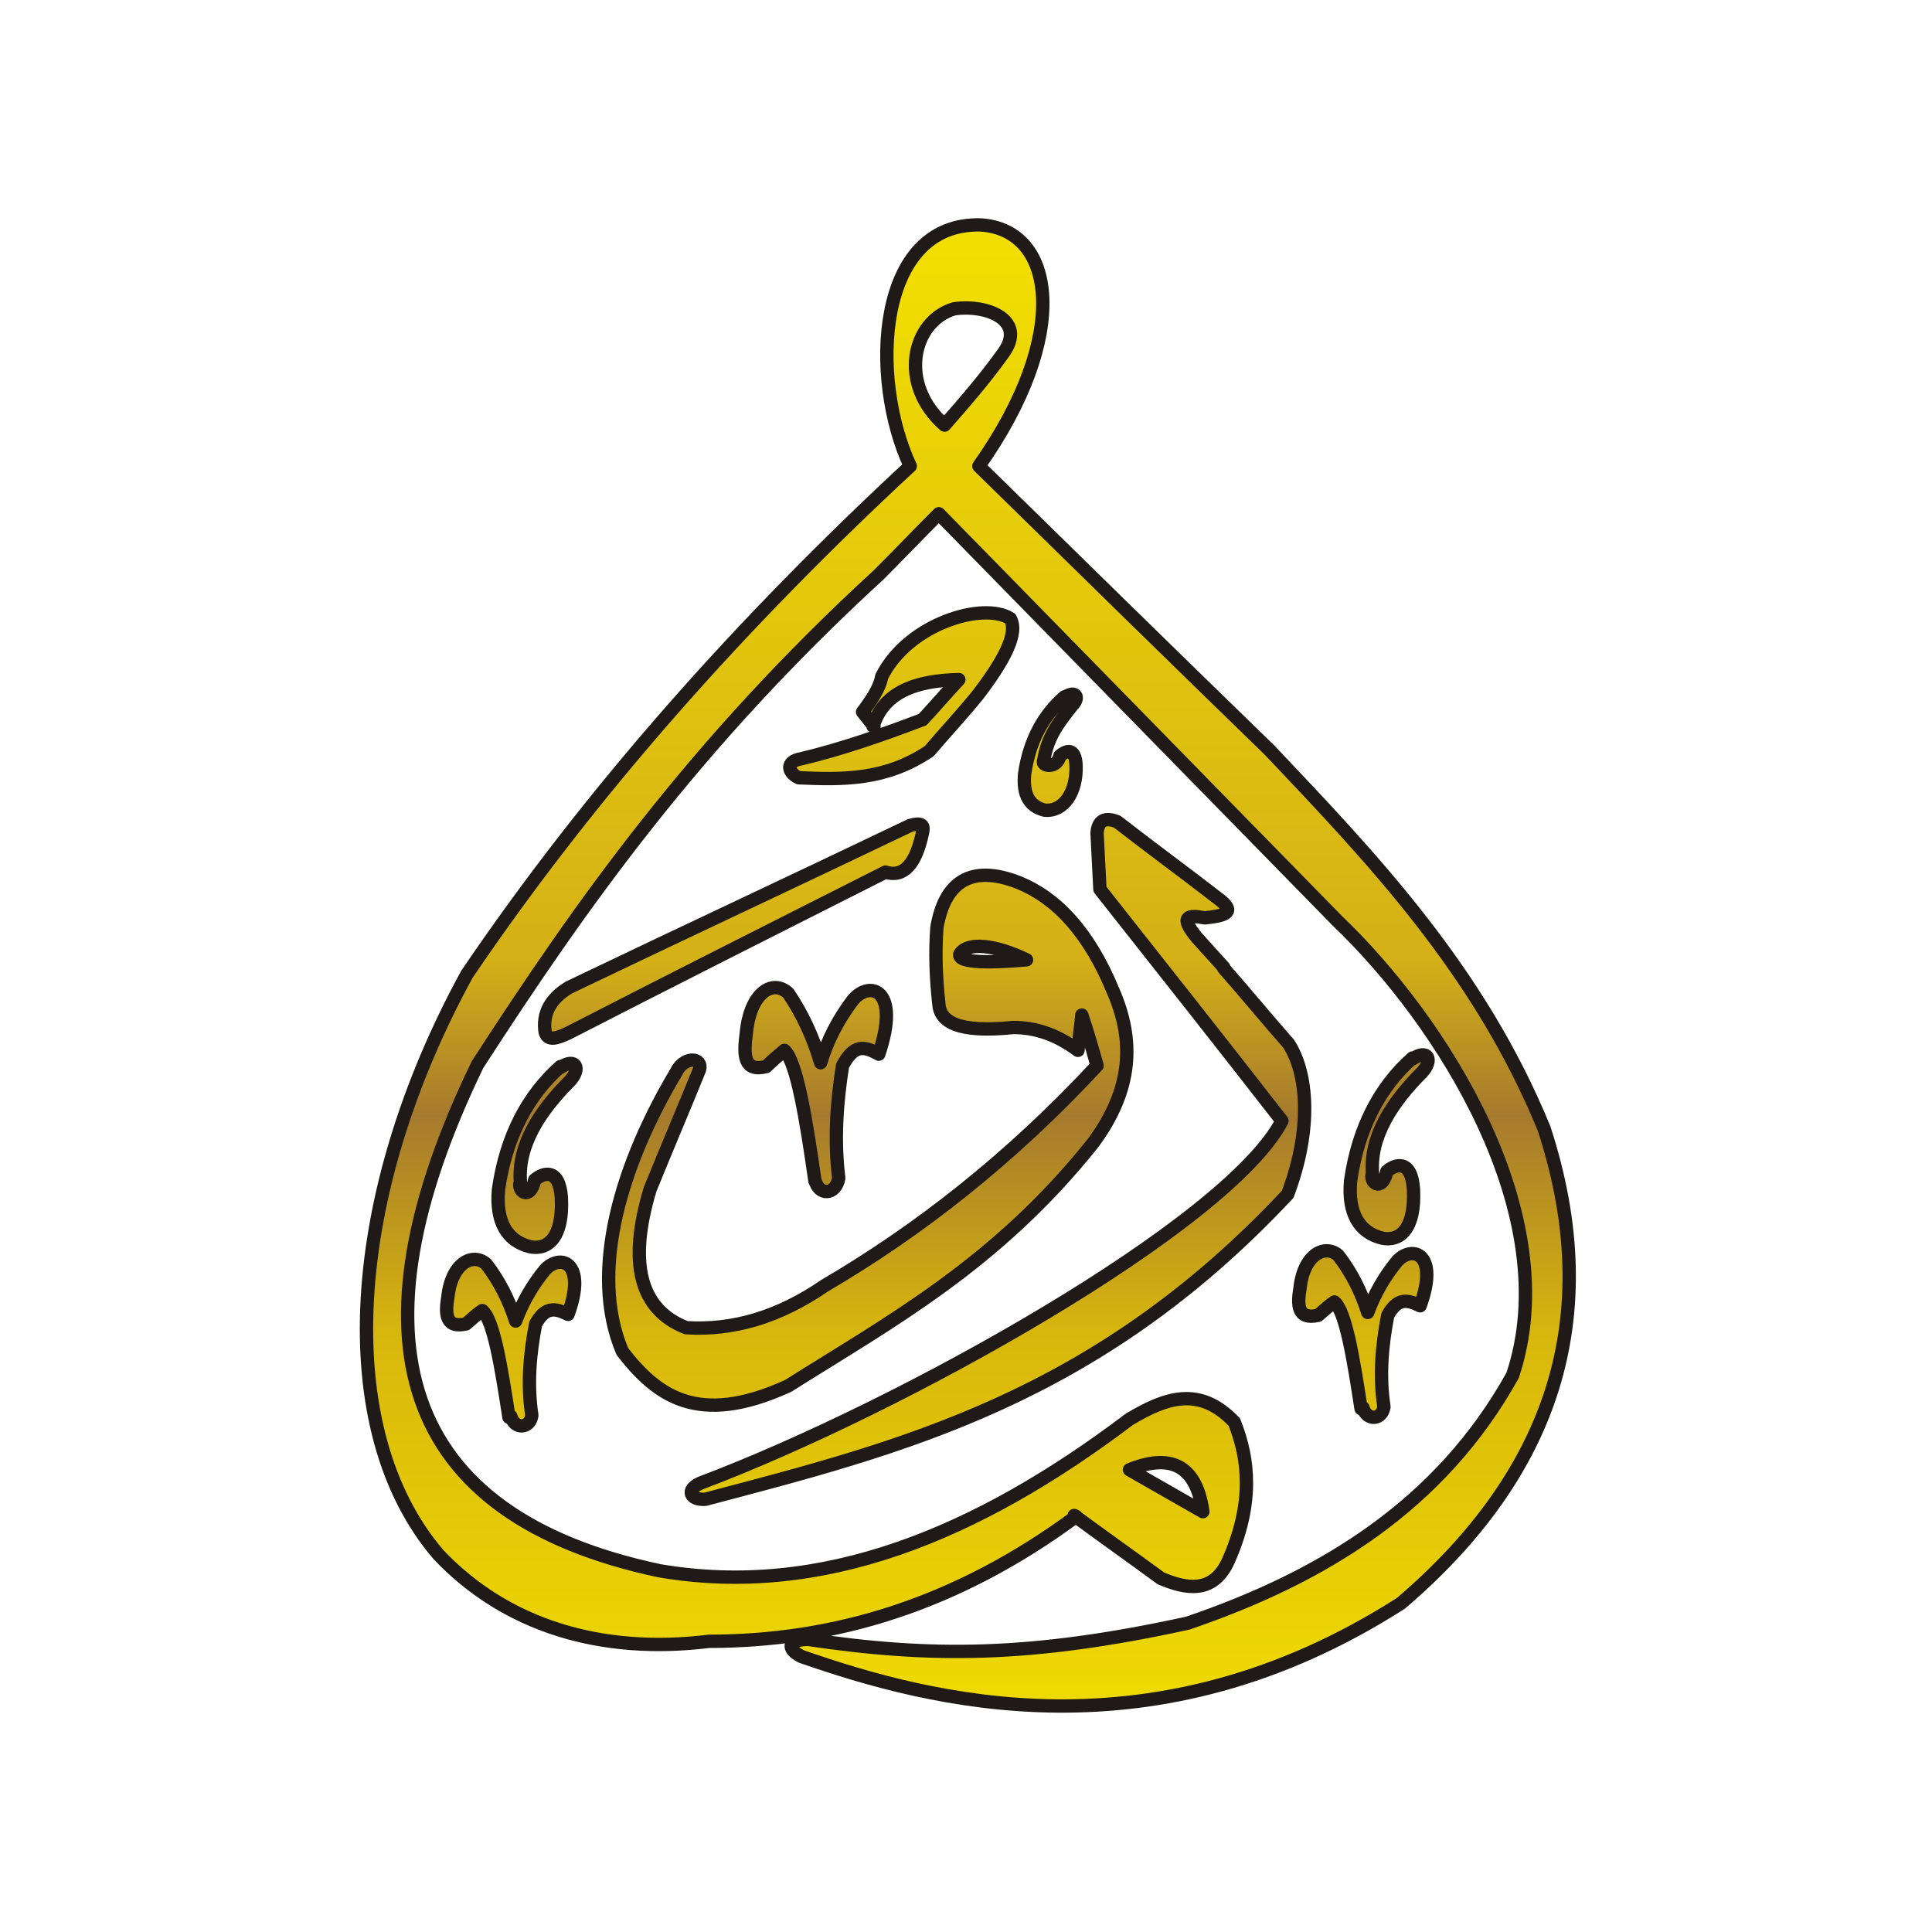 <?xml version="1.0" encoding="UTF-8"?>
<!DOCTYPE svg PUBLIC "-//W3C//DTD SVG 1.1//EN" "http://www.w3.org/Graphics/SVG/1.1/DTD/svg11.dtd">
<!-- Creator: CorelDRAW -->
<svg xmlns="http://www.w3.org/2000/svg" xml:space="preserve" width="2.027in" height="2.027in" style="shape-rendering:geometricPrecision; text-rendering:geometricPrecision; image-rendering:optimizeQuality; fill-rule:evenodd; clip-rule:evenodd"
viewBox="0 0 2.027 2.027">
 <defs>
  <style type="text/css">
   <![CDATA[
    .str0 {stroke:#1F1A17;stroke-width:0.014;stroke-linecap:round;stroke-linejoin:round}
    .fil0 {fill:none}
    .fil1 {fill:url(#id0)}
   ]]>
  </style>
  <linearGradient id="id0" gradientUnits="userSpaceOnUse" x1="1.014" y1="1.849" x2="1.014" y2="0.233">
   <stop offset="0" style="stop-color:#F3E000"/>
   <stop offset="0.278" style="stop-color:#D8B70D"/>
   <stop offset="0.42" style="stop-color:#A67A2D"/>
   <stop offset="0.522" style="stop-color:#D4B117"/>
   <stop offset="1" style="stop-color:#F3E000"/>
  </linearGradient>
 </defs>
 <g id="Layer_x0020_1">
  <rect class="fil0" width="2.027" height="2.027"/>
  <path class="fil1 str0" d="M0.711 1.122c0.009,-0.014 0.026,-0.012 0.023,-0 -0.017,0.042 -0.035,0.084 -0.052,0.126 -0.023,0.077 -0.011,0.126 0.038,0.145 0.049,0.003 0.097,-0.011 0.145,-0.044 0.099,-0.058 0.195,-0.133 0.286,-0.231 -0.005,-0.018 -0.01,-0.035 -0.016,-0.053 -0.001,0.012 -0.003,0.025 -0.004,0.037 -0.023,-0.017 -0.045,-0.024 -0.068,-0.024 -0.058,0.006 -0.077,-0.006 -0.078,-0.025 -0.003,-0.027 -0.004,-0.054 -0.002,-0.08 0.008,-0.047 0.035,-0.067 0.086,-0.047 0.039,0.016 0.073,0.051 0.099,0.114 0.022,0.051 0.021,0.102 -0.021,0.159 -0.102,0.128 -0.214,0.188 -0.32,0.255 -0.096,0.044 -0.139,0.009 -0.174,-0.036 -0.036,-0.085 0,-0.199 0.057,-0.294zm0.366 -0.115c-0.033,-0.016 -0.062,-0.019 -0.07,-0.006 -0.003,0.01 0.037,0.009 0.07,0.006zm-0.222 0.231c0.004,0.017 0.022,0.016 0.025,-0.002 -0.005,-0.04 -0.002,-0.08 0.004,-0.118 0.012,-0.022 0.022,-0.021 0.038,-0.012 0.023,-0.068 -0.009,-0.078 -0.027,-0.057 -0.016,0.021 -0.027,0.043 -0.034,0.066 -0.008,-0.027 -0.019,-0.051 -0.034,-0.073 -0.016,-0.015 -0.04,-0.001 -0.044,0.042 -0.003,0.023 -0.003,0.041 0.021,0.035 0.006,-0.006 0.013,-0.012 0.019,-0.017 0.013,0.012 0.023,0.074 0.032,0.137zm0.429 -0.223c-0.009,-0.01 -0.019,-0.021 -0.028,-0.031 -0.02,-0.024 -0.008,-0.024 0.008,-0.021 0.019,-0.002 0.033,-0.005 0.017,-0.018 -0.036,-0.028 -0.073,-0.055 -0.109,-0.083 -0.013,-0.005 -0.02,-0.001 -0.021,0.012 0.001,0.02 0.002,0.04 0.003,0.059 0.064,0.081 0.128,0.162 0.191,0.243 -0.057,0.109 -0.398,0.3 -0.61,0.38 -0.016,0.007 -0.011,0.018 0.005,0.017 0.205,-0.054 0.41,-0.105 0.611,-0.32 0.026,-0.069 0.021,-0.127 0.001,-0.158 -0.023,-0.026 -0.045,-0.053 -0.068,-0.079zm-0.748 0.471c0.004,0.014 0.02,0.013 0.022,-0.001 -0.005,-0.033 -0.002,-0.065 0.004,-0.096 0.01,-0.018 0.02,-0.017 0.034,-0.01 0.02,-0.055 -0.008,-0.064 -0.024,-0.047 -0.014,0.017 -0.024,0.035 -0.031,0.054 -0.007,-0.022 -0.017,-0.042 -0.031,-0.06 -0.014,-0.012 -0.036,-0.001 -0.04,0.034 -0.003,0.018 -0.003,0.034 0.019,0.029 0.006,-0.005 0.011,-0.01 0.017,-0.014 0.012,0.01 0.02,0.06 0.028,0.112zm0.052 -0.366c0.016,-0.011 0.022,0.001 0.01,0.014 -0.031,0.031 -0.055,0.067 -0.052,0.106 -0.004,0.009 0.01,0.021 0.015,-0.002 0.009,-0.008 0.026,-0.013 0.028,0.019 0.002,0.041 -0.014,0.055 -0.033,0.051 -0.024,-0.006 -0.036,-0.026 -0.033,-0.06 0.008,-0.056 0.031,-0.099 0.065,-0.129zm0.842 0.357c0.004,0.014 0.02,0.013 0.022,-0.001 -0.005,-0.033 -0.002,-0.065 0.004,-0.096 0.01,-0.018 0.02,-0.017 0.034,-0.01 0.02,-0.055 -0.008,-0.064 -0.024,-0.047 -0.014,0.017 -0.024,0.035 -0.031,0.054 -0.007,-0.022 -0.017,-0.042 -0.031,-0.06 -0.014,-0.012 -0.036,-0.001 -0.04,0.034 -0.003,0.018 -0.003,0.034 0.019,0.029 0.006,-0.005 0.011,-0.01 0.017,-0.014 0.012,0.01 0.02,0.06 0.028,0.112zm0.052 -0.366c0.016,-0.011 0.022,0.001 0.01,0.014 -0.031,0.031 -0.055,0.067 -0.052,0.106 -0.004,0.009 0.01,0.021 0.015,-0.002 0.009,-0.008 0.026,-0.013 0.028,0.019 0.002,0.041 -0.014,0.055 -0.033,0.051 -0.024,-0.006 -0.036,-0.026 -0.033,-0.06 0.008,-0.056 0.031,-0.099 0.065,-0.129zm-0.886 -0.027c-0.011,0.005 -0.021,0.009 -0.024,-0.001 -0.003,-0.019 0.005,-0.035 0.025,-0.047 0.119,-0.057 0.239,-0.113 0.358,-0.17 0.011,-0.003 0.015,-0.001 0.013,0.007 -0.007,0.034 -0.02,0.048 -0.039,0.042 -0.111,0.056 -0.222,0.112 -0.333,0.169zm0.321 -0.322c-0.004,-0.005 -0.008,-0.01 -0.012,-0.015 0.009,-0.012 0.018,-0.025 0.02,-0.037 0.028,-0.056 0.107,-0.079 0.135,-0.061 0.009,0.016 -0.008,0.046 -0.034,0.08 -0.017,0.021 -0.034,0.039 -0.051,0.059 -0.046,0.031 -0.091,0.03 -0.137,0.028 -0.011,-0.005 -0.015,-0.017 0.003,-0.02 0.042,-0.01 0.085,-0.025 0.127,-0.041 0.013,-0.014 0.025,-0.028 0.038,-0.042 -0.045,0.001 -0.079,0.013 -0.09,0.049zm0.201 -0.031c0.011,-0.007 0.015,0.001 0.007,0.009 -0.016,0.02 -0.026,0.034 -0.03,0.058 -0.003,0.006 0.014,0.009 0.017,-0.005 0.006,-0.005 0.016,-0.01 0.017,0.01 0.001,0.028 -0.013,0.049 -0.033,0.047 -0.016,-0.004 -0.023,-0.016 -0.021,-0.038 0.005,-0.035 0.02,-0.062 0.042,-0.081zm-0.127 -0.285c0.021,-0.024 0.042,-0.048 0.062,-0.076 0.024,-0.034 -0.017,-0.051 -0.052,-0.046 -0.044,0.013 -0.059,0.079 -0.01,0.122zm0.194 1.096c0.042,-0.017 0.07,-0.006 0.077,0.044 -0.026,-0.015 -0.051,-0.029 -0.077,-0.044zm-0.058 0.048c0.03,0.022 0.061,0.044 0.091,0.066 0.026,0.011 0.055,0.017 0.071,-0.019 0.026,-0.059 0.022,-0.105 0.006,-0.145 -0.037,-0.039 -0.073,-0.025 -0.11,-0.003 -0.16,0.121 -0.323,0.188 -0.493,0.159 -0.274,-0.058 -0.33,-0.244 -0.191,-0.531 0.108,-0.167 0.227,-0.336 0.421,-0.514 0.021,-0.021 0.042,-0.043 0.063,-0.064 0.139,0.142 0.279,0.285 0.418,0.427 0.11,0.105 0.24,0.309 0.184,0.477 -0.075,0.135 -0.197,0.211 -0.341,0.26 -0.165,0.036 -0.27,0.036 -0.398,0.017 -0.022,-0 -0.023,0.01 -0.007,0.018 0.135,0.047 0.37,0.11 0.629,-0.056 0.158,-0.135 0.215,-0.299 0.15,-0.498 -0.068,-0.166 -0.18,-0.283 -0.288,-0.397 -0.102,-0.099 -0.204,-0.199 -0.305,-0.298 0.097,-0.137 0.081,-0.248 0.002,-0.253 -0.11,-0.003 -0.117,0.161 -0.074,0.253 -0.177,0.164 -0.334,0.34 -0.465,0.533 -0.126,0.23 -0.143,0.477 -0.03,0.609 0.071,0.075 0.171,0.105 0.284,0.091 0.131,0 0.259,-0.038 0.385,-0.131z"/>
 </g>
</svg>
